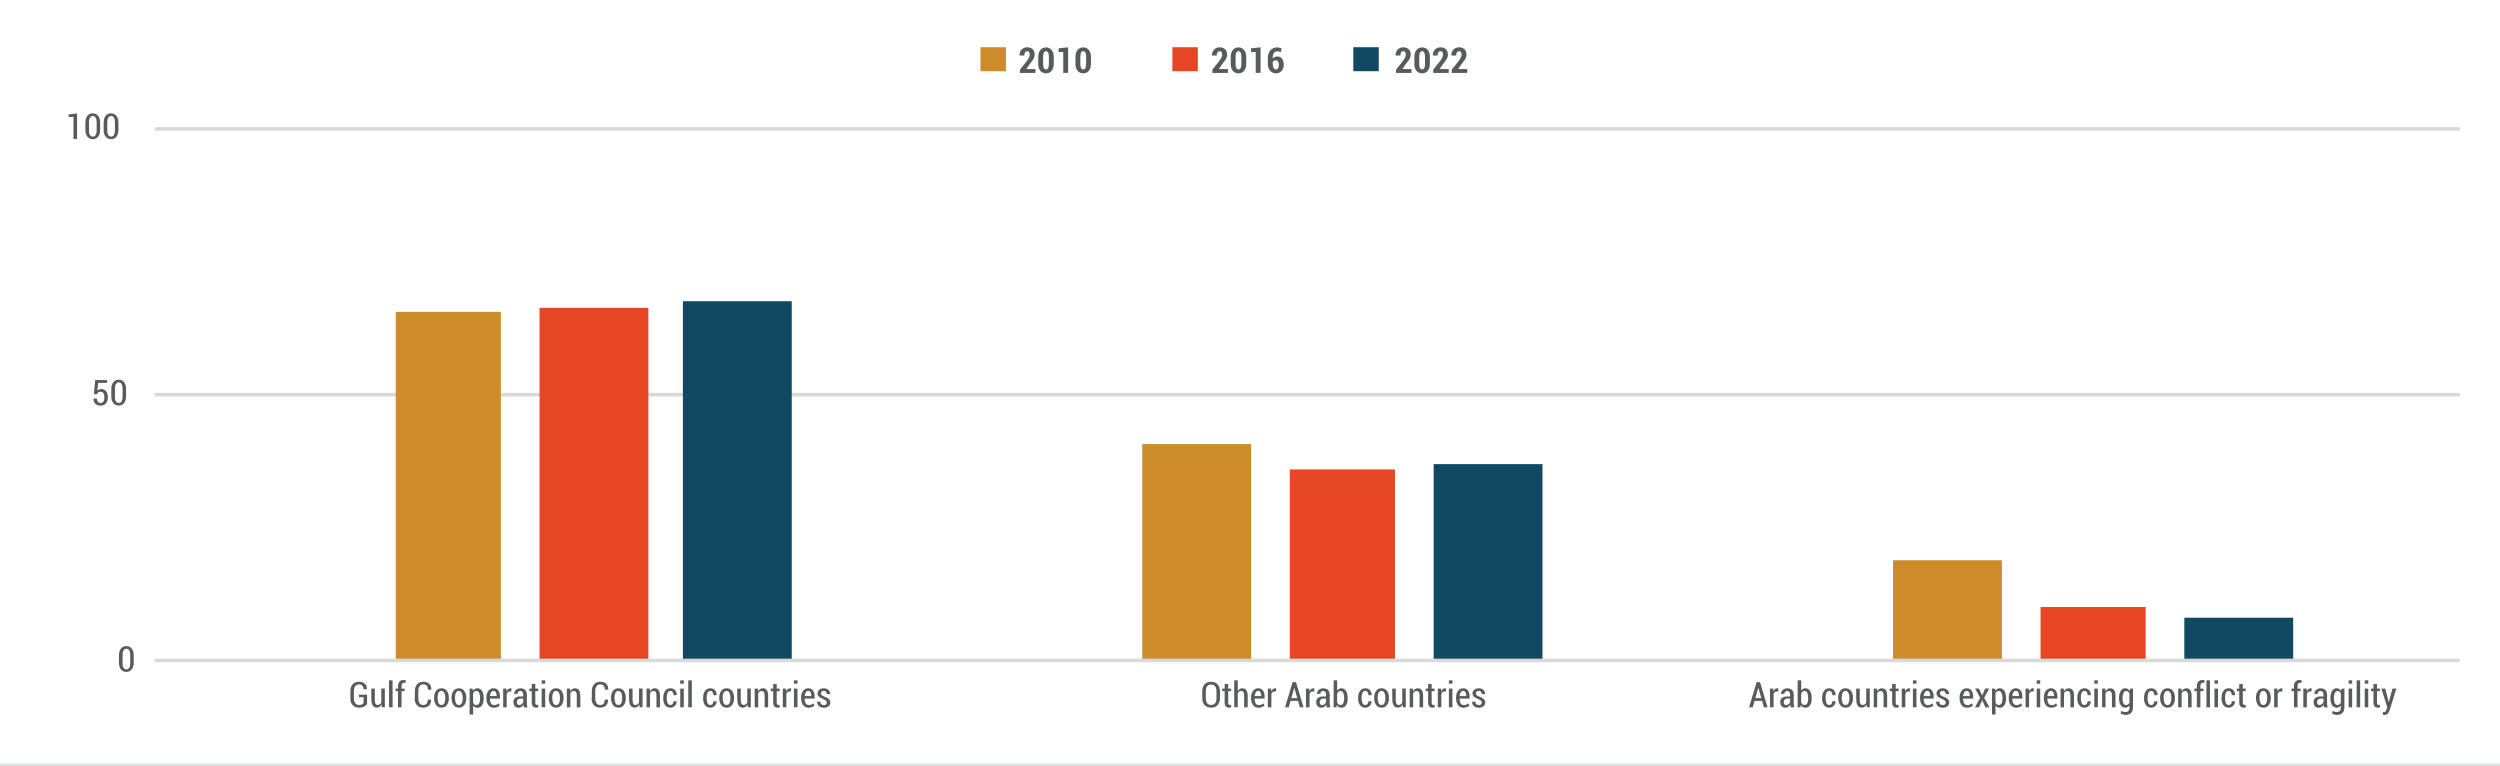 <?xml version="1.0" encoding="UTF-8"?>
<svg id="Layer_1" data-name="Layer 1" xmlns="http://www.w3.org/2000/svg" xmlns:xlink="http://www.w3.org/1999/xlink" viewBox="0 0 529.44 162.14">
  <rect x="0" y="0" width="529.44" height="162.14" fill="#333333" stroke="none"/>
  <defs>
    <style>
      .cls-1, .cls-2, .cls-3 {
        fill: none;
      }

      .cls-1, .cls-4, .cls-5, .cls-6, .cls-7, .cls-8 {
        stroke-width: 0px;
      }

      .cls-9 {
        clip-path: url(#clippath-1);
      }

      .cls-10 {
        clip-path: url(#clippath-4);
      }

      .cls-11 {
        clip-path: url(#clippath-3);
      }

      .cls-12 {
        clip-path: url(#clippath-2);
      }

      .cls-13 {
        clip-path: url(#clippath-5);
      }

      .cls-2 {
        stroke: #dad9d9;
        stroke-linejoin: round;
        stroke-width: .75px;
      }

      .cls-3 {
        stroke: #e6e7e8;
        stroke-miterlimit: 10;
      }

      .cls-4 {
        fill: #595a5a;
      }

      .cls-5 {
        fill: #114962;
      }

      .cls-6 {
        fill: #cd8b2a;
      }

      .cls-7 {
        fill: #fff;
      }

      .cls-8 {
        fill: #e74625;
      }
    </style>
    <clipPath id="clippath-1">
      <rect class="cls-1" x="8.5" y="8.5" width="512.43" height="145.13"/>
    </clipPath>
    <clipPath id="clippath-2">
      <rect class="cls-1" x="8.5" y="8.5" width="512.43" height="145.13"/>
    </clipPath>
    <clipPath id="clippath-3">
      <rect class="cls-1" x="8.5" y="8.5" width="512.43" height="145.13"/>
    </clipPath>
    <clipPath id="clippath-4">
      <rect class="cls-1" x="8.5" y="8.5" width="512.43" height="145.13"/>
    </clipPath>
    <clipPath id="clippath-5">
      <rect class="cls-1" x="8.5" y="8.5" width="512.43" height="145.13"/>
    </clipPath>
  </defs>
  <path class="cls-7" d="m0,162.14h529.44v47.34H0v-47.34ZM0,0h529.44v162.14H0V0Z"/>
  <line class="cls-3" x1="0" y1="162.14" x2="529.44" y2="162.14"/>
  <rect class="cls-7" x="8.5" y="8.5" width="512.43" height="145.13"/>
  <rect class="cls-6" x="207.64" y="10" width="5.39" height="5.08"/>
  <g class="cls-9">
    <g>
      <path class="cls-4" d="m215.91,11.73c-.01-.48.13-.88.43-1.21.3-.33.69-.5,1.19-.5s.89.14,1.17.42.41.66.41,1.14c0,.33-.08.62-.24.9-.16.27-.43.64-.8,1.1l-.72,1.05h1.93v.81h-3.28v-.69l1.48-1.87c.21-.28.36-.53.45-.73.09-.21.14-.39.14-.56,0-.23-.04-.42-.13-.55-.09-.14-.23-.2-.41-.2s-.34.09-.45.26-.16.39-.16.66h-1.01v-.02Z"/>
      <path class="cls-4" d="m219.88,13.51v-1.46c0-.62.15-1.11.45-1.47.3-.36.7-.54,1.19-.54s.89.18,1.19.54c.3.36.45.85.45,1.47v1.46c0,.63-.15,1.12-.45,1.48s-.69.54-1.19.54-.9-.18-1.2-.54-.45-.85-.45-1.48Zm1.03.08c0,.36.05.64.16.83s.26.29.46.29.34-.1.44-.29.16-.47.16-.83v-1.64c0-.35-.05-.62-.16-.82-.11-.2-.26-.29-.45-.29s-.34.1-.45.29c-.11.2-.16.47-.16.82v1.64Z"/>
      <path class="cls-4" d="m224.19,11.04v-.81l2.01-.21v5.41h-1.03v-4.42l-.98.03Z"/>
      <path class="cls-4" d="m227.76,13.51v-1.46c0-.62.15-1.11.45-1.47.3-.36.7-.54,1.19-.54s.89.18,1.19.54c.3.36.45.85.45,1.47v1.46c0,.63-.15,1.12-.45,1.48s-.69.54-1.19.54-.9-.18-1.2-.54-.45-.85-.45-1.48Zm1.03.08c0,.36.05.64.16.83s.26.29.46.29.34-.1.44-.29.16-.47.16-.83v-1.64c0-.35-.05-.62-.16-.82-.11-.2-.26-.29-.45-.29s-.34.1-.45.29c-.11.2-.16.47-.16.82v1.64Z"/>
    </g>
  </g>
  <rect class="cls-8" x="248.28" y="10" width="5.39" height="5.08"/>
  <g class="cls-12">
    <g>
      <path class="cls-4" d="m256.67,11.73c-.01-.48.13-.88.43-1.21.3-.33.69-.5,1.19-.5s.89.14,1.17.42.41.66.41,1.14c0,.33-.08.62-.24.9-.16.27-.43.64-.8,1.1l-.72,1.05h1.93v.81h-3.28v-.69l1.48-1.87c.21-.28.36-.53.45-.73.09-.21.14-.39.14-.56,0-.23-.04-.42-.13-.55-.09-.14-.23-.2-.41-.2s-.34.09-.45.26-.16.39-.16.66h-1.01v-.02Z"/>
      <path class="cls-4" d="m260.64,13.51v-1.46c0-.62.15-1.11.45-1.47.3-.36.7-.54,1.19-.54s.89.18,1.19.54c.3.36.45.85.45,1.47v1.46c0,.63-.15,1.12-.45,1.48s-.69.54-1.19.54-.9-.18-1.2-.54-.45-.85-.45-1.48Zm1.03.08c0,.36.05.64.16.83s.26.29.46.29.34-.1.44-.29.16-.47.16-.83v-1.64c0-.35-.05-.62-.16-.82-.11-.2-.26-.29-.45-.29s-.34.1-.45.29c-.11.2-.16.47-.16.82v1.64Z"/>
      <path class="cls-4" d="m264.95,11.04v-.81l2.01-.21v5.41h-1.03v-4.42l-.98.03Z"/>
      <path class="cls-4" d="m268.5,13.4v-1.15c0-.67.18-1.21.55-1.61.36-.4.83-.6,1.39-.6.19,0,.36.02.51.06.16.04.31.09.47.17l-.18.76c-.14-.06-.27-.1-.39-.13-.12-.03-.25-.04-.41-.04-.27,0-.49.12-.66.36-.17.24-.25.57-.25,1.01v.16c.12-.14.27-.24.45-.32s.37-.11.59-.11c.41,0,.73.16.95.49.23.33.34.76.34,1.29s-.15.96-.46,1.29c-.3.33-.7.5-1.18.5-.51,0-.92-.19-1.25-.57-.32-.38-.48-.9-.48-1.55Zm1.03.01c0,.41.06.73.19.96.12.23.29.34.5.34.18,0,.33-.09.44-.28.11-.19.17-.42.17-.7,0-.3-.06-.54-.17-.71-.11-.17-.26-.26-.44-.26-.16,0-.3.03-.41.09-.12.06-.21.14-.27.24v.33Z"/>
    </g>
  </g>
  <rect class="cls-5" x="286.6" y="10" width="5.39" height="5.08"/>
  <g class="cls-11">
    <g>
      <path class="cls-4" d="m295.55,11.73c0-.48.13-.88.43-1.21.3-.33.7-.5,1.19-.5s.89.14,1.17.42.41.66.41,1.14c0,.33-.08.62-.24.9-.16.27-.43.64-.8,1.1l-.72,1.05h1.93v.81h-3.28v-.69l1.48-1.87c.21-.28.36-.53.45-.73s.14-.39.14-.56c0-.23-.04-.42-.13-.55-.09-.14-.23-.2-.41-.2s-.34.09-.45.26c-.1.17-.16.39-.16.66h-1.01v-.02Z"/>
      <path class="cls-4" d="m299.53,13.51v-1.46c0-.62.15-1.11.45-1.47.3-.36.7-.54,1.19-.54s.89.18,1.19.54c.3.36.45.85.45,1.47v1.46c0,.63-.15,1.12-.45,1.48s-.7.54-1.19.54-.9-.18-1.2-.54c-.3-.36-.45-.85-.45-1.48Zm1.03.08c0,.36.05.64.16.83s.26.29.46.29.34-.1.44-.29c.11-.19.16-.47.16-.83v-1.64c0-.35-.05-.62-.16-.82-.11-.2-.26-.29-.45-.29s-.34.1-.45.29c-.11.2-.16.47-.16.82v1.64Z"/>
      <path class="cls-4" d="m303.43,11.73c0-.48.13-.88.43-1.21.3-.33.7-.5,1.19-.5s.89.14,1.17.42.41.66.41,1.14c0,.33-.08.62-.24.9-.16.27-.43.64-.8,1.1l-.72,1.05h1.93v.81h-3.28v-.69l1.48-1.87c.21-.28.36-.53.45-.73s.14-.39.14-.56c0-.23-.04-.42-.13-.55-.09-.14-.23-.2-.41-.2s-.34.09-.45.26c-.1.17-.16.39-.16.66h-1.01v-.02Z"/>
      <path class="cls-4" d="m307.36,11.73c0-.48.13-.88.43-1.21.3-.33.7-.5,1.19-.5s.89.14,1.17.42.41.66.41,1.14c0,.33-.08.62-.24.9-.16.27-.43.64-.8,1.1l-.72,1.05h1.93v.81h-3.28v-.69l1.48-1.87c.21-.28.36-.53.45-.73s.14-.39.14-.56c0-.23-.04-.42-.13-.55-.09-.14-.23-.2-.41-.2s-.34.09-.45.26c-.1.17-.16.39-.16.66h-1.01v-.02Z"/>
    </g>
  </g>
  <g>
    <path class="cls-4" d="m74.21,147.91v-1.58c0-.62.17-1.1.49-1.44.33-.34.77-.51,1.31-.51s.96.14,1.26.42c.29.27.43.63.43,1.09v.07h-.72c0-.32-.08-.57-.24-.75-.16-.18-.4-.27-.71-.27-.33,0-.6.12-.79.35-.19.23-.29.57-.29,1.02v1.59c0,.46.1.8.3,1.04.2.24.47.36.81.36.25,0,.45-.04.6-.12.15-.08.26-.17.33-.29v-1.25h-.98v-.53h1.73v1.98c-.13.2-.33.38-.61.54-.28.16-.63.24-1.07.24-.56,0-1.01-.17-1.35-.51-.34-.34-.51-.82-.51-1.45Z"/>
    <path class="cls-4" d="m78.63,148.14v-2.31h.75v2.32c0,.42.05.72.15.89.1.17.25.25.45.25.18,0,.34-.04.47-.13.13-.08.23-.21.3-.37v-2.97h.75v3.96h-.63l-.07-.58c-.11.21-.24.37-.41.49-.17.11-.36.17-.58.17-.36,0-.65-.14-.85-.42-.21-.28-.31-.72-.31-1.31Z"/>
    <path class="cls-4" d="m82.39,149.79v-5.71h.75v5.71h-.75Z"/>
    <path class="cls-4" d="m83.77,146.36v-.53h.52v-.51c0-.42.1-.74.31-.97.2-.23.49-.34.86-.34.07,0,.15,0,.23.02.08.01.16.03.25.06l-.07.54s-.1-.02-.15-.03c-.05,0-.11-.01-.17-.01-.17,0-.29.06-.38.19-.09.13-.13.31-.13.55v.51h.65v.53h-.65v3.43h-.75v-3.43h-.52Z"/>
    <path class="cls-4" d="m87.86,147.87v-1.48c0-.63.16-1.12.48-1.48.32-.35.75-.53,1.29-.53.54,0,.97.14,1.27.42.3.27.44.67.44,1.18v.08h-.72c0-.38-.08-.67-.25-.85s-.41-.27-.75-.27-.58.12-.76.37c-.18.25-.27.6-.27,1.06v1.49c0,.46.09.82.27,1.07s.44.37.77.37.56-.09.72-.27c.16-.18.24-.46.24-.85h.71v.02s0,.03,0,.05c0,.5-.15.89-.44,1.18-.3.29-.72.44-1.25.44s-.98-.18-1.31-.53c-.33-.35-.49-.84-.49-1.47Z"/>
    <path class="cls-4" d="m91.92,147.87v-.1c0-.59.14-1.07.42-1.45s.66-.56,1.15-.56.87.19,1.15.56c.28.38.42.86.42,1.45v.1c0,.59-.14,1.07-.42,1.44s-.66.56-1.14.56-.88-.19-1.15-.56-.42-.85-.42-1.44Zm.75,0c0,.42.07.77.2,1.04.14.27.34.4.62.4s.47-.13.61-.41c.14-.27.2-.62.2-1.04v-.1c0-.42-.07-.76-.21-1.03-.14-.27-.34-.41-.62-.41s-.48.14-.61.41c-.14.27-.2.62-.2,1.03v.1Z"/>
    <path class="cls-4" d="m95.61,147.87v-.1c0-.59.14-1.07.42-1.45s.66-.56,1.15-.56.87.19,1.15.56c.28.38.42.86.42,1.45v.1c0,.59-.14,1.07-.42,1.44s-.66.56-1.14.56-.88-.19-1.15-.56-.42-.85-.42-1.44Zm.75,0c0,.42.07.77.2,1.04.14.27.34.4.62.4s.47-.13.61-.41c.14-.27.2-.62.2-1.04v-.1c0-.42-.07-.76-.21-1.03-.14-.27-.34-.41-.62-.41s-.48.14-.61.41c-.14.27-.2.62-.2,1.03v.1Z"/>
    <path class="cls-4" d="m99.45,151.32v-5.49h.63l.07.48c.11-.18.24-.31.4-.41.16-.09.34-.14.55-.14.42,0,.75.19.98.57.23.38.35.89.35,1.53v.08c0,.59-.12,1.05-.35,1.41-.23.35-.56.53-.98.53-.2,0-.37-.04-.52-.12-.15-.08-.28-.19-.38-.34v1.9h-.75Zm.75-2.48c.07.15.16.26.27.34.11.08.26.12.42.12.26,0,.46-.12.59-.37s.19-.58.19-1v-.08c0-.45-.07-.82-.2-1.1-.13-.28-.33-.42-.59-.42-.17,0-.31.05-.42.14-.11.09-.21.21-.27.37v2Z"/>
    <path class="cls-4" d="m103,147.92v-.17c0-.58.14-1.06.42-1.43.28-.37.64-.56,1.09-.56s.79.16,1.02.48c.23.32.35.75.35,1.29v.42h-2.13c0,.41.07.73.22.99.14.25.37.38.67.38.21,0,.38-.03.54-.1.15-.06.29-.16.42-.28l.24.46c-.13.14-.3.25-.52.34-.21.09-.46.14-.73.14-.49,0-.88-.18-1.16-.54s-.42-.83-.42-1.41Zm.76-.51h1.4v-.08c0-.3-.05-.54-.16-.73s-.27-.28-.49-.28-.38.1-.51.3c-.13.2-.21.46-.24.79Z"/>
    <path class="cls-4" d="m106.56,149.79v-3.96h.68l.05.59c.09-.21.2-.37.34-.48.14-.12.29-.17.47-.17.05,0,.09,0,.13.01.04,0,.08.02.11.03l-.08.65-.32-.02c-.16,0-.29.05-.39.14-.1.09-.18.23-.24.4v2.82h-.75Z"/>
    <path class="cls-4" d="m108.71,148.7c0-.38.13-.67.39-.89.26-.21.63-.32,1.1-.32h.61v-.4c0-.24-.05-.43-.16-.56s-.26-.2-.46-.2c-.18,0-.32.06-.43.17-.11.12-.16.26-.16.45h-.71s0-.02,0-.02v-.05c0-.29.12-.54.36-.76.25-.24.59-.35,1-.35s.71.12.96.35c.24.23.37.56.37.99v1.84c0,.15,0,.3.03.44.02.14.05.28.09.42h-.75c-.03-.12-.06-.22-.07-.32-.02-.09-.03-.19-.03-.28-.11.19-.24.35-.42.48-.17.13-.37.19-.59.19-.35,0-.63-.1-.81-.31-.19-.21-.28-.5-.28-.86Zm.75,0c0,.18.04.33.13.44s.21.17.37.17c.2,0,.38-.06.54-.19.16-.13.26-.28.31-.46v-.71h-.62c-.23,0-.41.07-.54.22-.13.15-.19.32-.19.53Z"/>
    <path class="cls-4" d="m112.09,146.36v-.53h.52v-.98h.75v.98h.62v.53h-.62v2.36c0,.21.03.35.09.44.06.09.14.13.25.13.04,0,.08,0,.12-.01.04,0,.08-.02.13-.03l.08.51c-.07.03-.15.06-.24.08-.09.02-.18.03-.27.03-.29,0-.51-.09-.67-.28-.16-.18-.24-.48-.24-.87v-2.36h-.52Z"/>
    <path class="cls-4" d="m114.71,144.79v-.71h.75v.71h-.75Zm0,5v-3.96h.75v3.96h-.75Z"/>
    <path class="cls-4" d="m116.21,147.87v-.1c0-.59.14-1.07.42-1.45s.66-.56,1.15-.56.87.19,1.15.56c.28.38.42.86.42,1.45v.1c0,.59-.14,1.07-.42,1.44s-.66.56-1.14.56-.88-.19-1.15-.56-.42-.85-.42-1.44Zm.75,0c0,.42.07.77.2,1.04.14.27.34.4.62.4s.47-.13.61-.41c.14-.27.2-.62.2-1.04v-.1c0-.42-.07-.76-.21-1.03-.14-.27-.34-.41-.62-.41s-.48.14-.61.41c-.14.27-.2.62-.2,1.03v.1Z"/>
    <path class="cls-4" d="m120.05,149.79v-3.96h.69l.04.59c.11-.21.25-.37.42-.49.17-.12.36-.17.58-.17.35,0,.63.13.82.39s.3.66.3,1.21v2.44h-.75v-2.44c0-.37-.05-.64-.16-.79-.1-.15-.26-.23-.47-.23-.17,0-.32.04-.44.13s-.22.21-.29.37v2.96h-.75Z"/>
    <path class="cls-4" d="m125.33,147.87v-1.48c0-.63.16-1.12.48-1.48.32-.35.75-.53,1.29-.53.54,0,.97.14,1.27.42.3.27.44.67.44,1.18v.08h-.72c0-.38-.08-.67-.25-.85s-.41-.27-.75-.27-.58.12-.76.37c-.18.25-.27.6-.27,1.06v1.49c0,.46.09.82.27,1.07s.44.37.77.37.56-.09.72-.27c.16-.18.24-.46.24-.85h.71v.02s0,.03,0,.05c0,.5-.15.89-.44,1.18-.3.29-.72.44-1.25.44s-.98-.18-1.31-.53c-.33-.35-.49-.84-.49-1.47Z"/>
    <path class="cls-4" d="m129.39,147.87v-.1c0-.59.14-1.07.42-1.45s.66-.56,1.15-.56.87.19,1.15.56c.28.38.42.86.42,1.45v.1c0,.59-.14,1.07-.42,1.44s-.66.56-1.14.56-.88-.19-1.15-.56-.42-.85-.42-1.44Zm.75,0c0,.42.07.77.2,1.04.14.27.34.4.62.4s.47-.13.61-.41c.14-.27.2-.62.2-1.04v-.1c0-.42-.07-.76-.21-1.03-.14-.27-.34-.41-.62-.41s-.48.14-.61.41c-.14.27-.2.62-.2,1.03v.1Z"/>
    <path class="cls-4" d="m133.21,148.14v-2.31h.75v2.32c0,.42.05.72.15.89.1.17.25.25.45.25.18,0,.34-.04.47-.13.13-.08.23-.21.3-.37v-2.97h.75v3.96h-.63l-.07-.58c-.11.21-.24.37-.41.49-.17.11-.36.17-.58.17-.36,0-.65-.14-.85-.42-.21-.28-.31-.72-.31-1.31Z"/>
    <path class="cls-4" d="m136.92,149.79v-3.96h.69l.04.59c.11-.21.25-.37.42-.49.17-.12.36-.17.58-.17.35,0,.63.13.82.39s.3.66.3,1.21v2.44h-.75v-2.44c0-.37-.05-.64-.16-.79-.1-.15-.26-.23-.47-.23-.17,0-.32.04-.44.13s-.22.21-.29.37v2.96h-.75Z"/>
    <path class="cls-4" d="m140.46,147.89v-.14c0-.58.13-1.05.4-1.43.27-.38.64-.56,1.13-.56.39,0,.72.13.97.4.24.26.36.59.36,1v.06h-.69c0-.27-.06-.48-.18-.65s-.27-.25-.47-.25c-.28,0-.48.13-.6.4-.12.27-.18.61-.18,1.02v.14c0,.42.06.76.18,1.02.12.27.32.4.6.4.18,0,.34-.07.46-.21s.18-.33.18-.58h.68v.02s0,.03,0,.04c0,.36-.13.66-.38.91-.26.26-.58.39-.95.39-.49,0-.87-.19-1.13-.56-.27-.37-.4-.85-.4-1.43Z"/>
    <path class="cls-4" d="m144.06,144.79v-.71h.75v.71h-.75Zm0,5v-3.96h.75v3.96h-.75Z"/>
    <path class="cls-4" d="m145.76,149.79v-5.71h.75v5.71h-.75Z"/>
    <path class="cls-4" d="m148.91,147.89v-.14c0-.58.13-1.05.4-1.43.27-.38.64-.56,1.13-.56.39,0,.72.13.97.4.24.26.36.59.36,1v.06h-.69c0-.27-.06-.48-.18-.65s-.27-.25-.47-.25c-.28,0-.48.13-.6.4-.12.27-.18.61-.18,1.02v.14c0,.42.06.76.18,1.02.12.27.32.4.6.4.18,0,.34-.07.46-.21s.18-.33.18-.58h.68v.02s0,.03,0,.04c0,.36-.13.66-.38.91-.26.26-.58.39-.95.39-.49,0-.87-.19-1.13-.56-.27-.37-.4-.85-.4-1.43Z"/>
    <path class="cls-4" d="m152.31,147.87v-.1c0-.59.14-1.07.42-1.45s.66-.56,1.15-.56.87.19,1.15.56c.28.38.42.86.42,1.45v.1c0,.59-.14,1.07-.42,1.44s-.66.56-1.14.56-.88-.19-1.15-.56-.42-.85-.42-1.44Zm.75,0c0,.42.07.77.2,1.04.14.27.34.4.62.4s.47-.13.61-.41c.14-.27.2-.62.2-1.04v-.1c0-.42-.07-.76-.21-1.03-.14-.27-.34-.41-.62-.41s-.48.14-.61.41c-.14.27-.2.62-.2,1.03v.1Z"/>
    <path class="cls-4" d="m156.13,148.14v-2.31h.75v2.32c0,.42.05.72.15.89.1.17.25.25.45.25.18,0,.34-.04.47-.13.13-.08.23-.21.3-.37v-2.97h.75v3.96h-.63l-.07-.58c-.11.21-.24.37-.41.49-.17.11-.36.17-.58.17-.36,0-.65-.14-.85-.42-.21-.28-.31-.72-.31-1.31Z"/>
    <path class="cls-4" d="m159.83,149.79v-3.96h.69l.04.59c.11-.21.25-.37.42-.49.17-.12.36-.17.58-.17.35,0,.63.13.82.39s.3.66.3,1.21v2.44h-.75v-2.44c0-.37-.05-.64-.16-.79-.1-.15-.26-.23-.47-.23-.17,0-.32.04-.44.13s-.22.21-.29.37v2.96h-.75Z"/>
    <path class="cls-4" d="m163.22,146.36v-.53h.52v-.98h.75v.98h.62v.53h-.62v2.36c0,.21.03.35.09.44.06.09.14.13.25.13.04,0,.08,0,.12-.01.04,0,.08-.02.13-.03l.08.51c-.07.03-.15.06-.24.08-.09.02-.18.03-.27.03-.29,0-.51-.09-.67-.28-.16-.18-.24-.48-.24-.87v-2.36h-.52Z"/>
    <path class="cls-4" d="m165.78,149.79v-3.96h.68l.05.59c.09-.21.2-.37.34-.48.14-.12.29-.17.47-.17.05,0,.09,0,.13.01.04,0,.08.02.11.03l-.08.65-.32-.02c-.16,0-.29.05-.39.14-.1.09-.18.23-.24.4v2.82h-.75Z"/>
    <path class="cls-4" d="m168.14,144.79v-.71h.75v.71h-.75Zm0,5v-3.96h.75v3.96h-.75Z"/>
    <path class="cls-4" d="m169.65,147.92v-.17c0-.58.14-1.06.42-1.43.28-.37.64-.56,1.09-.56s.79.16,1.02.48c.23.32.35.75.35,1.29v.42h-2.13c0,.41.07.73.22.99.14.25.37.38.67.38.21,0,.38-.03.54-.1.15-.06.29-.16.42-.28l.24.46c-.13.14-.3.25-.52.34-.21.09-.46.14-.73.14-.49,0-.88-.18-1.16-.54s-.42-.83-.42-1.41Zm.76-.51h1.4v-.08c0-.3-.05-.54-.16-.73s-.27-.28-.49-.28-.38.1-.51.3c-.13.2-.21.46-.24.79Z"/>
    <path class="cls-4" d="m173.03,148.63v-.03h.71c0,.26.08.45.22.56.13.11.3.17.5.17s.35-.05.46-.15c.11-.1.17-.23.17-.39s-.05-.28-.15-.39c-.1-.1-.3-.22-.59-.35-.4-.15-.71-.32-.91-.5s-.31-.42-.31-.7c0-.3.12-.56.37-.77.25-.21.56-.32.96-.32s.73.12.98.35c.24.23.36.5.36.82v.07h-.71c0-.19-.06-.36-.17-.49-.11-.14-.26-.21-.45-.21s-.34.05-.44.16c-.11.11-.16.23-.16.37,0,.15.05.27.14.36.09.09.29.2.59.34.41.15.72.32.93.51.21.19.31.44.31.73,0,.33-.13.59-.38.8-.25.21-.58.31-.99.31-.44,0-.79-.12-1.05-.37-.24-.24-.36-.51-.36-.83v-.04Z"/>
  </g>
  <g>
    <path class="cls-4" d="m254.61,147.86v-1.46c0-.63.17-1.12.5-1.48.34-.36.79-.54,1.35-.54s1.04.18,1.38.53c.34.36.52.85.52,1.48v1.46c0,.63-.17,1.12-.51,1.48s-.8.53-1.38.53-1.02-.18-1.35-.53c-.34-.35-.5-.85-.5-1.48Zm.75,0c0,.47.1.83.29,1.07.19.24.47.36.82.36s.65-.12.85-.36c.2-.24.3-.6.3-1.07v-1.48c0-.46-.1-.82-.3-1.06-.2-.24-.48-.36-.85-.36s-.63.12-.82.36c-.19.24-.29.59-.29,1.06v1.48Z"/>
    <path class="cls-4" d="m258.83,146.36v-.53h.52v-.98h.75v.98h.62v.53h-.62v2.36c0,.21.03.35.09.44.06.09.14.13.25.13.04,0,.08,0,.12-.01.04,0,.08-.02.13-.03l.08.51c-.07.03-.15.06-.24.08-.09.02-.18.03-.27.03-.29,0-.51-.09-.67-.28-.16-.18-.24-.48-.24-.87v-2.36h-.52Z"/>
    <path class="cls-4" d="m261.38,149.79v-5.71h.75v2.28c.11-.19.25-.34.41-.44.16-.11.35-.16.55-.16.36,0,.64.13.84.39s.3.67.3,1.22v2.42h-.75v-2.43c0-.36-.05-.63-.16-.79-.1-.16-.26-.24-.46-.24-.17,0-.32.04-.44.12-.12.08-.22.2-.3.35v2.98h-.75Z"/>
    <path class="cls-4" d="m264.94,147.92v-.17c0-.58.14-1.06.42-1.43.28-.37.64-.56,1.09-.56s.79.16,1.02.48c.23.32.35.75.35,1.29v.42h-2.13c0,.41.07.73.22.99.15.25.37.38.67.38.21,0,.38-.03.54-.1.15-.06.29-.16.42-.28l.24.46c-.13.14-.3.25-.52.34s-.46.14-.73.14c-.49,0-.88-.18-1.16-.54-.28-.36-.42-.83-.42-1.41Zm.76-.51h1.4v-.08c0-.3-.05-.54-.16-.73-.11-.19-.27-.28-.49-.28s-.39.1-.51.3c-.13.2-.21.46-.24.79Z"/>
    <path class="cls-4" d="m268.5,149.79v-3.96h.68l.05.59c.09-.21.2-.37.34-.48.14-.12.29-.17.47-.17.05,0,.09,0,.13.01.04,0,.08.02.11.03l-.08.65-.32-.02c-.16,0-.29.05-.39.14-.1.09-.18.23-.24.4v2.82h-.75Z"/>
    <path class="cls-4" d="m272.14,149.79l1.6-5.33h.72l1.59,5.33h-.77l-.38-1.36h-1.59l-.39,1.36h-.77Zm1.33-1.94h1.26l-.62-2.17h-.02l-.62,2.17Z"/>
    <path class="cls-4" d="m276.58,149.79v-3.96h.68l.05.59c.09-.21.2-.37.34-.48.14-.12.29-.17.47-.17.05,0,.09,0,.13.01.04,0,.08.02.11.03l-.08.65-.32-.02c-.16,0-.29.05-.39.14-.1.09-.18.23-.24.4v2.82h-.75Z"/>
    <path class="cls-4" d="m278.73,148.7c0-.38.13-.67.39-.89.26-.21.63-.32,1.1-.32h.61v-.4c0-.24-.05-.43-.16-.56s-.26-.2-.46-.2c-.18,0-.32.06-.43.17s-.16.26-.16.45h-.71s0-.02,0-.02v-.05c0-.29.12-.54.36-.76.25-.24.59-.35,1-.35s.71.12.96.35c.24.23.37.56.37.99v1.84c0,.15,0,.3.03.44.02.14.05.28.09.42h-.75c-.03-.12-.06-.22-.08-.32-.02-.09-.03-.19-.03-.28-.11.19-.24.35-.42.48s-.37.19-.59.19c-.35,0-.62-.1-.81-.31-.19-.21-.28-.5-.28-.86Zm.75,0c0,.18.04.33.13.44s.21.17.37.17c.2,0,.38-.06.54-.19.16-.13.26-.28.31-.46v-.71h-.62c-.23,0-.41.07-.54.22-.13.15-.19.32-.19.53Z"/>
    <path class="cls-4" d="m282.43,149.79v-5.71h.75v2.18c.1-.16.23-.29.38-.37.15-.09.32-.13.52-.13.42,0,.75.19.98.57.23.38.35.89.35,1.53v.08c0,.59-.12,1.05-.35,1.41s-.56.53-.98.53c-.21,0-.4-.05-.56-.15-.16-.1-.29-.24-.4-.43l-.08.49h-.61Zm.75-1.03c.07.17.16.3.28.39.12.09.27.14.44.14.27,0,.46-.12.58-.36.12-.24.18-.57.18-.99v-.08c0-.46-.06-.83-.18-1.1s-.32-.42-.59-.42c-.17,0-.32.05-.44.15-.12.1-.21.24-.28.41v1.87Z"/>
    <path class="cls-4" d="m287.62,147.89v-.14c0-.58.13-1.05.4-1.43.27-.38.64-.56,1.13-.56.4,0,.72.13.97.4.24.26.36.59.36,1v.06h-.69c0-.27-.06-.48-.18-.65s-.27-.25-.47-.25c-.28,0-.48.13-.6.4-.12.27-.18.61-.18,1.02v.14c0,.42.06.76.18,1.02.12.27.32.4.6.4.18,0,.34-.07.46-.21s.18-.33.18-.58h.68v.02s0,.03,0,.04c0,.36-.13.66-.38.91-.26.26-.58.39-.95.39-.49,0-.87-.19-1.13-.56-.27-.37-.4-.85-.4-1.43Z"/>
    <path class="cls-4" d="m291.01,147.87v-.1c0-.59.14-1.07.42-1.45.28-.38.66-.56,1.15-.56s.87.19,1.15.56.42.86.42,1.45v.1c0,.59-.14,1.07-.42,1.44s-.66.56-1.14.56-.88-.19-1.15-.56c-.28-.37-.42-.85-.42-1.44Zm.75,0c0,.42.07.77.2,1.04.14.27.34.4.62.4s.47-.13.61-.41.2-.62.2-1.04v-.1c0-.42-.07-.76-.21-1.03-.14-.27-.34-.41-.62-.41s-.48.14-.61.41c-.14.27-.2.62-.2,1.03v.1Z"/>
    <path class="cls-4" d="m294.84,148.14v-2.31h.75v2.32c0,.42.05.72.15.89.1.17.25.25.45.25.18,0,.34-.04.47-.13.13-.08.23-.21.3-.37v-2.97h.75v3.96h-.63l-.07-.58c-.11.21-.24.37-.41.49-.17.11-.36.17-.58.17-.36,0-.65-.14-.85-.42-.21-.28-.31-.72-.31-1.31Z"/>
    <path class="cls-4" d="m298.54,149.79v-3.96h.68l.04.59c.11-.21.25-.37.42-.49.17-.12.37-.17.58-.17.35,0,.63.13.83.39s.29.66.29,1.21v2.44h-.75v-2.44c0-.37-.05-.64-.16-.79-.1-.15-.26-.23-.47-.23-.17,0-.32.04-.44.13s-.22.21-.29.37v2.96h-.75Z"/>
    <path class="cls-4" d="m301.92,146.36v-.53h.52v-.98h.75v.98h.62v.53h-.62v2.36c0,.21.03.35.09.44s.14.13.25.13c.04,0,.08,0,.12-.01.04,0,.08-.02.13-.03l.08.51c-.07.03-.15.06-.24.08-.09.02-.18.03-.27.03-.29,0-.51-.09-.67-.28-.16-.18-.24-.48-.24-.87v-2.36h-.52Z"/>
    <path class="cls-4" d="m304.49,149.79v-3.96h.68l.05.59c.09-.21.2-.37.34-.48.14-.12.29-.17.47-.17.05,0,.09,0,.13.01.04,0,.08.02.11.03l-.08.65-.32-.02c-.16,0-.29.05-.39.14-.1.09-.18.23-.24.4v2.82h-.75Z"/>
    <path class="cls-4" d="m306.84,144.79v-.71h.75v.71h-.75Zm0,5v-3.96h.75v3.96h-.75Z"/>
    <path class="cls-4" d="m308.35,147.92v-.17c0-.58.14-1.06.42-1.43.28-.37.64-.56,1.09-.56s.79.16,1.02.48c.23.32.35.75.35,1.29v.42h-2.13c0,.41.07.73.22.99.15.25.37.38.67.38.21,0,.38-.03.54-.1.15-.06.29-.16.42-.28l.24.46c-.13.14-.3.25-.52.34s-.46.14-.73.14c-.49,0-.88-.18-1.16-.54-.28-.36-.42-.83-.42-1.41Zm.76-.51h1.4v-.08c0-.3-.05-.54-.16-.73-.11-.19-.27-.28-.49-.28s-.39.1-.51.3c-.13.2-.21.46-.24.79Z"/>
    <path class="cls-4" d="m311.74,148.63v-.03h.71c0,.26.08.45.22.56.13.11.3.17.5.17s.35-.05.46-.15c.11-.1.17-.23.17-.39s-.05-.28-.15-.39c-.1-.1-.3-.22-.59-.35-.4-.15-.71-.32-.91-.5s-.31-.42-.31-.7c0-.3.12-.56.37-.77.25-.21.56-.32.96-.32s.73.12.98.35c.24.23.36.5.36.82v.07h-.71c0-.19-.06-.36-.17-.49s-.26-.21-.45-.21-.34.05-.45.16c-.11.11-.16.23-.16.37,0,.15.05.27.14.36s.29.2.59.34c.41.15.72.32.93.51.21.19.31.44.31.73,0,.33-.13.59-.38.8-.25.21-.58.31-.99.31-.45,0-.79-.12-1.05-.37-.24-.24-.36-.51-.36-.83v-.04Z"/>
  </g>
  <g>
    <path class="cls-4" d="m370.41,149.79l1.6-5.33h.72l1.59,5.33h-.77l-.38-1.36h-1.59l-.39,1.36h-.77Zm1.33-1.94h1.26l-.62-2.17h-.02l-.62,2.17Z"/>
    <path class="cls-4" d="m374.85,149.79v-3.96h.68l.05.59c.09-.21.2-.37.34-.48.14-.12.29-.17.47-.17.05,0,.09,0,.13.01.04,0,.08.02.11.03l-.08.65-.32-.02c-.16,0-.29.05-.39.14-.1.09-.18.23-.24.4v2.82h-.75Z"/>
    <path class="cls-4" d="m377,148.7c0-.38.13-.67.39-.89.26-.21.63-.32,1.1-.32h.61v-.4c0-.24-.05-.43-.16-.56s-.26-.2-.46-.2c-.18,0-.32.06-.43.17s-.16.26-.16.45h-.71s0-.02,0-.02v-.05c0-.29.12-.54.36-.76.25-.24.59-.35,1-.35s.71.12.96.35c.24.23.37.56.37.99v1.84c0,.15,0,.3.03.44.02.14.05.28.09.42h-.75c-.03-.12-.06-.22-.08-.32-.02-.09-.03-.19-.03-.28-.11.19-.24.35-.42.48s-.37.19-.59.19c-.35,0-.62-.1-.81-.31-.19-.21-.28-.5-.28-.86Zm.75,0c0,.18.04.33.13.44s.21.17.37.17c.2,0,.38-.06.54-.19.16-.13.26-.28.31-.46v-.71h-.62c-.23,0-.41.07-.54.22-.13.15-.19.32-.19.53Z"/>
    <path class="cls-4" d="m380.7,149.79v-5.71h.75v2.18c.1-.16.23-.29.38-.37.15-.09.32-.13.52-.13.42,0,.75.19.98.57.23.38.35.89.35,1.53v.08c0,.59-.12,1.05-.35,1.41s-.56.53-.98.53c-.21,0-.4-.05-.56-.15-.16-.1-.29-.24-.4-.43l-.08.49h-.61Zm.75-1.03c.07.17.16.3.28.39.12.09.27.14.44.14.27,0,.46-.12.58-.36.12-.24.18-.57.18-.99v-.08c0-.46-.06-.83-.18-1.1s-.32-.42-.59-.42c-.17,0-.32.05-.44.15-.12.1-.21.24-.28.41v1.87Z"/>
    <path class="cls-4" d="m385.88,147.89v-.14c0-.58.13-1.05.4-1.43.27-.38.64-.56,1.13-.56.4,0,.72.13.97.4.24.26.36.59.36,1v.06h-.69c0-.27-.06-.48-.18-.65s-.27-.25-.47-.25c-.28,0-.48.13-.6.4-.12.27-.18.61-.18,1.02v.14c0,.42.06.76.18,1.02.12.27.32.4.6.4.18,0,.34-.07.46-.21s.18-.33.18-.58h.68v.02s0,.03,0,.04c0,.36-.13.66-.38.91-.26.26-.58.39-.95.39-.49,0-.87-.19-1.13-.56-.27-.37-.4-.85-.4-1.43Z"/>
    <path class="cls-4" d="m389.28,147.87v-.1c0-.59.14-1.07.42-1.45.28-.38.66-.56,1.15-.56s.87.19,1.15.56.42.86.42,1.45v.1c0,.59-.14,1.07-.42,1.44s-.66.56-1.14.56-.88-.19-1.15-.56c-.28-.37-.42-.85-.42-1.44Zm.75,0c0,.42.07.77.2,1.04.14.27.34.4.62.4s.47-.13.61-.41.2-.62.2-1.04v-.1c0-.42-.07-.76-.21-1.03-.14-.27-.34-.41-.62-.41s-.48.14-.61.41c-.14.27-.2.62-.2,1.03v.1Z"/>
    <path class="cls-4" d="m393.1,148.14v-2.31h.75v2.32c0,.42.05.72.15.89.1.17.25.25.45.25.18,0,.34-.04.47-.13.13-.08.23-.21.3-.37v-2.97h.75v3.96h-.63l-.07-.58c-.11.21-.24.37-.41.49-.17.11-.36.17-.58.17-.36,0-.65-.14-.85-.42-.21-.28-.31-.72-.31-1.31Z"/>
    <path class="cls-4" d="m396.81,149.79v-3.96h.68l.04.59c.11-.21.25-.37.42-.49.17-.12.37-.17.58-.17.35,0,.63.13.83.39s.29.66.29,1.21v2.44h-.75v-2.44c0-.37-.05-.64-.16-.79-.1-.15-.26-.23-.47-.23-.17,0-.32.04-.44.13s-.22.21-.29.37v2.96h-.75Z"/>
    <path class="cls-4" d="m400.19,146.36v-.53h.52v-.98h.75v.98h.62v.53h-.62v2.36c0,.21.03.35.09.44s.14.13.25.13c.04,0,.08,0,.12-.01.04,0,.08-.02.13-.03l.08.51c-.07.03-.15.06-.24.08-.09.02-.18.03-.27.03-.29,0-.51-.09-.67-.28-.16-.18-.24-.48-.24-.87v-2.36h-.52Z"/>
    <path class="cls-4" d="m402.75,149.79v-3.96h.68l.05.59c.09-.21.2-.37.34-.48.14-.12.29-.17.47-.17.05,0,.09,0,.13.01.04,0,.08.02.11.03l-.08.65-.32-.02c-.16,0-.29.05-.39.14-.1.09-.18.23-.24.4v2.82h-.75Z"/>
    <path class="cls-4" d="m405.11,144.79v-.71h.75v.71h-.75Zm0,5v-3.96h.75v3.96h-.75Z"/>
    <path class="cls-4" d="m406.62,147.92v-.17c0-.58.14-1.06.42-1.43.28-.37.64-.56,1.09-.56s.79.16,1.02.48c.23.32.35.75.35,1.29v.42h-2.13c0,.41.07.73.22.99.15.25.37.38.67.38.21,0,.38-.03.54-.1.15-.06.29-.16.42-.28l.24.46c-.13.14-.3.25-.52.34s-.46.14-.73.14c-.49,0-.88-.18-1.16-.54-.28-.36-.42-.83-.42-1.41Zm.76-.51h1.4v-.08c0-.3-.05-.54-.16-.73-.11-.19-.27-.28-.49-.28s-.39.1-.51.3c-.13.2-.21.46-.24.79Z"/>
    <path class="cls-4" d="m410,148.63v-.03h.71c0,.26.08.45.22.56.13.11.3.17.5.17s.35-.05.46-.15c.11-.1.17-.23.17-.39s-.05-.28-.15-.39c-.1-.1-.3-.22-.59-.35-.4-.15-.71-.32-.91-.5s-.31-.42-.31-.7c0-.3.12-.56.37-.77.25-.21.56-.32.96-.32s.73.12.98.35c.24.23.36.5.36.82v.07h-.71c0-.19-.06-.36-.17-.49s-.26-.21-.45-.21-.34.05-.45.16c-.11.11-.16.23-.16.37,0,.15.05.27.14.36s.29.2.59.34c.41.15.72.32.93.51.21.19.31.44.31.73,0,.33-.13.59-.38.8-.25.21-.58.31-.99.31-.45,0-.79-.12-1.05-.37-.24-.24-.36-.51-.36-.83v-.04Z"/>
    <path class="cls-4" d="m414.99,147.92v-.17c0-.58.14-1.06.42-1.43.28-.37.64-.56,1.09-.56s.79.16,1.02.48c.23.32.35.75.35,1.29v.42h-2.13c0,.41.07.73.22.99.15.25.37.38.67.38.21,0,.38-.03.54-.1.15-.06.29-.16.42-.28l.24.46c-.13.14-.3.25-.52.34s-.46.14-.73.14c-.49,0-.88-.18-1.16-.54-.28-.36-.42-.83-.42-1.41Zm.76-.51h1.4v-.08c0-.3-.05-.54-.16-.73-.11-.19-.27-.28-.49-.28s-.39.1-.51.3c-.13.2-.21.46-.24.79Z"/>
    <path class="cls-4" d="m418.25,149.79l1.1-2.01-1.07-1.96h.84l.63,1.45h.02l.64-1.45h.86l-1.07,1.96,1.11,2.01h-.85l-.67-1.49h-.02l-.67,1.49h-.85Z"/>
    <path class="cls-4" d="m421.86,151.32v-5.49h.63l.07.48c.11-.18.24-.31.4-.41s.34-.14.54-.14c.42,0,.75.19.98.57.23.38.35.89.35,1.53v.08c0,.59-.12,1.05-.35,1.41-.23.35-.56.53-.98.53-.2,0-.37-.04-.52-.12-.15-.08-.28-.19-.38-.34v1.9h-.75Zm.75-2.48c.07.15.16.26.27.34.11.08.26.12.42.12.26,0,.46-.12.59-.37.13-.25.19-.58.19-1v-.08c0-.45-.07-.82-.2-1.1s-.33-.42-.59-.42c-.17,0-.31.05-.42.14-.12.09-.21.21-.27.37v2Z"/>
    <path class="cls-4" d="m425.4,147.92v-.17c0-.58.14-1.06.42-1.43.28-.37.64-.56,1.09-.56s.79.16,1.02.48c.23.32.35.75.35,1.29v.42h-2.13c0,.41.07.73.22.99.15.25.37.38.67.38.21,0,.38-.03.54-.1.15-.06.29-.16.42-.28l.24.46c-.13.14-.3.25-.52.34s-.46.14-.73.14c-.49,0-.88-.18-1.16-.54-.28-.36-.42-.83-.42-1.41Zm.76-.51h1.4v-.08c0-.3-.05-.54-.16-.73-.11-.19-.27-.28-.49-.28s-.39.1-.51.3c-.13.2-.21.46-.24.79Z"/>
    <path class="cls-4" d="m428.96,149.79v-3.96h.68l.05.59c.09-.21.2-.37.34-.48.14-.12.29-.17.47-.17.05,0,.09,0,.13.01.04,0,.08.02.11.03l-.08.65-.32-.02c-.16,0-.29.05-.39.14-.1.09-.18.23-.24.4v2.82h-.75Z"/>
    <path class="cls-4" d="m431.32,144.79v-.71h.75v.71h-.75Zm0,5v-3.96h.75v3.96h-.75Z"/>
    <path class="cls-4" d="m432.83,147.92v-.17c0-.58.14-1.06.42-1.43.28-.37.64-.56,1.09-.56s.79.16,1.02.48c.23.32.35.75.35,1.29v.42h-2.13c0,.41.07.73.22.99.15.25.37.38.67.38.21,0,.38-.03.54-.1.15-.06.29-.16.42-.28l.24.46c-.13.14-.3.25-.52.34s-.46.14-.73.14c-.49,0-.88-.18-1.16-.54-.28-.36-.42-.83-.42-1.41Zm.76-.51h1.4v-.08c0-.3-.05-.54-.16-.73-.11-.19-.27-.28-.49-.28s-.39.1-.51.3c-.13.2-.21.46-.24.79Z"/>
    <path class="cls-4" d="m436.38,149.79v-3.96h.68l.04.59c.11-.21.25-.37.42-.49.17-.12.37-.17.58-.17.35,0,.63.13.83.39s.29.66.29,1.21v2.44h-.75v-2.44c0-.37-.05-.64-.16-.79-.1-.15-.26-.23-.47-.23-.17,0-.32.04-.44.13s-.22.21-.29.37v2.96h-.75Z"/>
    <path class="cls-4" d="m439.93,147.89v-.14c0-.58.13-1.05.4-1.43.27-.38.64-.56,1.13-.56.4,0,.72.13.97.4.24.26.36.59.36,1v.06h-.69c0-.27-.06-.48-.18-.65s-.27-.25-.47-.25c-.28,0-.48.13-.6.4-.12.27-.18.61-.18,1.02v.14c0,.42.06.76.18,1.02.12.27.32.4.6.4.18,0,.34-.07.46-.21s.18-.33.18-.58h.68v.02s0,.03,0,.04c0,.36-.13.66-.38.91-.26.26-.58.39-.95.39-.49,0-.87-.19-1.13-.56-.27-.37-.4-.85-.4-1.43Z"/>
    <path class="cls-4" d="m443.52,144.79v-.71h.75v.71h-.75Zm0,5v-3.96h.75v3.96h-.75Z"/>
    <path class="cls-4" d="m445.17,149.79v-3.96h.68l.04.59c.11-.21.25-.37.42-.49.17-.12.37-.17.58-.17.35,0,.63.13.83.39s.29.66.29,1.21v2.44h-.75v-2.44c0-.37-.05-.64-.16-.79-.1-.15-.26-.23-.47-.23-.17,0-.32.04-.44.13s-.22.21-.29.37v2.96h-.75Z"/>
    <path class="cls-4" d="m448.75,147.94v-.08c0-.63.12-1.14.35-1.53.23-.38.56-.57.98-.57.21,0,.39.05.55.15.16.1.29.24.4.42l.08-.5h.61v3.97c0,.51-.14.9-.41,1.18-.27.28-.65.42-1.15.42-.17,0-.35-.03-.54-.08s-.36-.12-.52-.21l.12-.56c.13.08.28.13.44.18s.32.06.49.06c.28,0,.48-.08.62-.25.13-.17.2-.42.2-.75v-.39c-.11.16-.24.27-.38.35-.15.08-.32.12-.51.12-.42,0-.74-.18-.97-.53-.23-.35-.35-.82-.35-1.4Zm.75,0c0,.42.06.75.18.99.12.24.32.37.58.37.17,0,.31-.04.42-.13.12-.08.21-.21.28-.36v-1.95c-.07-.16-.16-.29-.28-.38s-.26-.14-.42-.14c-.26,0-.46.14-.58.42-.12.28-.19.65-.19,1.1v.08Z"/>
    <path class="cls-4" d="m454.06,147.89v-.14c0-.58.13-1.05.4-1.43.27-.38.64-.56,1.13-.56.4,0,.72.13.97.4.24.26.36.59.36,1v.06h-.69c0-.27-.06-.48-.18-.65s-.27-.25-.47-.25c-.28,0-.48.13-.6.4-.12.27-.18.61-.18,1.02v.14c0,.42.06.76.18,1.02.12.27.32.4.6.4.18,0,.34-.07.46-.21s.18-.33.18-.58h.68v.02s0,.03,0,.04c0,.36-.13.66-.38.91-.26.26-.58.39-.95.39-.49,0-.87-.19-1.13-.56-.27-.37-.4-.85-.4-1.43Z"/>
    <path class="cls-4" d="m457.46,147.87v-.1c0-.59.14-1.07.42-1.45.28-.38.66-.56,1.15-.56s.87.19,1.15.56.42.86.42,1.45v.1c0,.59-.14,1.07-.42,1.44s-.66.56-1.14.56-.88-.19-1.15-.56c-.28-.37-.42-.85-.42-1.44Zm.75,0c0,.42.07.77.2,1.04.14.27.34.4.62.4s.47-.13.61-.41.2-.62.2-1.04v-.1c0-.42-.07-.76-.21-1.03-.14-.27-.34-.41-.62-.41s-.48.14-.61.41c-.14.27-.2.62-.2,1.03v.1Z"/>
    <path class="cls-4" d="m461.29,149.79v-3.96h.68l.04.59c.11-.21.25-.37.42-.49.17-.12.37-.17.58-.17.35,0,.63.13.83.39s.29.66.29,1.21v2.44h-.75v-2.44c0-.37-.05-.64-.16-.79-.1-.15-.26-.23-.47-.23-.17,0-.32.04-.44.13s-.22.21-.29.37v2.96h-.75Z"/>
    <path class="cls-4" d="m464.72,146.36v-.53h.52v-.51c0-.42.1-.74.31-.97.21-.23.49-.34.86-.34.07,0,.15,0,.23.02.08.01.16.03.25.06l-.07.54s-.09-.02-.15-.03c-.05,0-.11-.01-.17-.01-.17,0-.29.06-.38.19-.09.13-.13.31-.13.55v.51h.65v.53h-.65v3.43h-.75v-3.43h-.52Z"/>
    <path class="cls-4" d="m467.27,149.79v-5.71h.75v5.71h-.75Z"/>
    <path class="cls-4" d="m468.97,144.79v-.71h.75v.71h-.75Zm0,5v-3.96h.75v3.96h-.75Z"/>
    <path class="cls-4" d="m470.47,147.89v-.14c0-.58.13-1.05.4-1.43.27-.38.64-.56,1.13-.56.4,0,.72.13.97.4.24.26.36.59.36,1v.06h-.69c0-.27-.06-.48-.18-.65s-.27-.25-.47-.25c-.28,0-.48.13-.6.4-.12.27-.18.61-.18,1.02v.14c0,.42.06.76.18,1.02.12.27.32.4.6.4.18,0,.34-.07.46-.21s.18-.33.18-.58h.68v.02s0,.03,0,.04c0,.36-.13.66-.38.91-.26.26-.58.39-.95.39-.49,0-.87-.19-1.13-.56-.27-.37-.4-.85-.4-1.43Z"/>
    <path class="cls-4" d="m473.7,146.36v-.53h.52v-.98h.75v.98h.62v.53h-.62v2.36c0,.21.03.35.09.44s.14.13.25.13c.04,0,.08,0,.12-.01.04,0,.08-.02.13-.03l.08.51c-.07.03-.15.06-.24.08-.09.02-.18.03-.27.03-.29,0-.51-.09-.67-.28-.16-.18-.24-.48-.24-.87v-2.36h-.52Z"/>
    <path class="cls-4" d="m477.76,147.87v-.1c0-.59.14-1.07.42-1.45.28-.38.66-.56,1.15-.56s.87.19,1.15.56.42.86.42,1.45v.1c0,.59-.14,1.07-.42,1.44s-.66.56-1.14.56-.88-.19-1.15-.56c-.28-.37-.42-.85-.42-1.44Zm.75,0c0,.42.07.77.2,1.04.14.27.34.4.62.4s.47-.13.61-.41.2-.62.2-1.04v-.1c0-.42-.07-.76-.21-1.03-.14-.27-.34-.41-.62-.41s-.48.14-.61.41c-.14.27-.2.62-.2,1.03v.1Z"/>
    <path class="cls-4" d="m481.61,149.79v-3.96h.68l.05.59c.09-.21.2-.37.34-.48.14-.12.29-.17.47-.17.05,0,.09,0,.13.01.04,0,.08.02.11.03l-.08.65-.32-.02c-.16,0-.29.05-.39.14-.1.09-.18.23-.24.4v2.82h-.75Z"/>
    <path class="cls-4" d="m485.29,146.36v-.53h.52v-.51c0-.42.1-.74.31-.97.21-.23.49-.34.86-.34.07,0,.15,0,.23.02.08.01.16.03.25.06l-.07.54s-.09-.02-.15-.03c-.05,0-.11-.01-.17-.01-.17,0-.29.06-.38.19-.09.13-.13.31-.13.55v.51h.65v.53h-.65v3.43h-.75v-3.43h-.52Z"/>
    <path class="cls-4" d="m487.79,149.79v-3.96h.68l.05.59c.09-.21.2-.37.34-.48.14-.12.29-.17.47-.17.05,0,.09,0,.13.01.04,0,.08.02.11.03l-.08.65-.32-.02c-.16,0-.29.05-.39.14-.1.09-.18.23-.24.4v2.82h-.75Z"/>
    <path class="cls-4" d="m489.95,148.7c0-.38.13-.67.39-.89.26-.21.63-.32,1.1-.32h.61v-.4c0-.24-.05-.43-.16-.56s-.26-.2-.46-.2c-.18,0-.32.06-.43.17s-.16.26-.16.45h-.71s0-.02,0-.02v-.05c0-.29.12-.54.36-.76.25-.24.59-.35,1-.35s.71.12.96.35c.24.23.37.56.37.99v1.84c0,.15,0,.3.03.44.02.14.05.28.09.42h-.75c-.03-.12-.06-.22-.08-.32-.02-.09-.03-.19-.03-.28-.11.19-.24.35-.42.48s-.37.19-.59.19c-.35,0-.62-.1-.81-.31-.19-.21-.28-.5-.28-.86Zm.75,0c0,.18.04.33.13.44s.21.17.37.17c.2,0,.38-.06.54-.19.16-.13.26-.28.31-.46v-.71h-.62c-.23,0-.41.07-.54.22-.13.15-.19.32-.19.53Z"/>
    <path class="cls-4" d="m493.52,147.94v-.08c0-.63.12-1.14.35-1.53.23-.38.56-.57.98-.57.21,0,.39.05.55.15.16.1.29.24.4.42l.08-.5h.61v3.97c0,.51-.14.9-.41,1.18-.27.28-.65.42-1.15.42-.17,0-.35-.03-.54-.08s-.36-.12-.52-.21l.12-.56c.13.08.28.13.44.18s.32.06.49.06c.28,0,.48-.08.62-.25.13-.17.2-.42.2-.75v-.39c-.11.16-.24.27-.38.35-.15.08-.32.12-.51.12-.42,0-.74-.18-.97-.53-.23-.35-.35-.82-.35-1.4Zm.75,0c0,.42.06.75.18.99.12.24.32.37.58.37.17,0,.31-.04.42-.13.12-.08.21-.21.28-.36v-1.95c-.07-.16-.16-.29-.28-.38s-.26-.14-.42-.14c-.26,0-.46.14-.58.42-.12.28-.19.65-.19,1.1v.08Z"/>
    <path class="cls-4" d="m497.38,144.79v-.71h.75v.71h-.75Zm0,5v-3.96h.75v3.96h-.75Z"/>
    <path class="cls-4" d="m499.08,149.79v-5.71h.75v5.71h-.75Z"/>
    <path class="cls-4" d="m500.79,144.79v-.71h.75v.71h-.75Zm0,5v-3.96h.75v3.96h-.75Z"/>
    <path class="cls-4" d="m502.12,146.36v-.53h.52v-.98h.75v.98h.62v.53h-.62v2.36c0,.21.03.35.09.44s.14.13.25.13c.04,0,.08,0,.12-.01.04,0,.08-.02.13-.03l.08.51c-.07.03-.15.06-.24.08-.09.02-.18.03-.27.03-.29,0-.51-.09-.67-.28-.16-.18-.24-.48-.24-.87v-2.36h-.52Z"/>
    <path class="cls-4" d="m504.33,145.83h.81l.67,2.6.06.27h.02l.78-2.87h.82l-1.42,4.58c-.09.27-.22.5-.38.7-.16.19-.39.29-.7.29-.06,0-.13,0-.2-.02-.07-.01-.14-.03-.21-.04l.08-.54h.22c.15,0,.26-.06.35-.18.08-.12.15-.26.2-.43l.14-.4-1.25-3.95Z"/>
  </g>
  <path class="cls-4" d="m25.19,140.34v-1.54c0-.61.14-1.09.42-1.44s.66-.54,1.14-.54.85.18,1.14.53c.28.36.43.84.43,1.44v1.54c0,.61-.14,1.09-.43,1.44-.28.35-.66.53-1.13.53s-.86-.18-1.14-.53c-.29-.35-.43-.83-.43-1.44Zm.75.1c0,.4.07.72.22.96.14.23.35.35.61.35s.46-.12.6-.35c.14-.23.21-.55.21-.96v-1.75c0-.4-.07-.72-.21-.95-.14-.23-.34-.35-.6-.35s-.46.12-.6.35c-.14.23-.21.55-.21.95v1.75Z"/>
  <g>
    <path class="cls-4" d="m19.82,84.44v-.02s.71-.01.71-.01c0,.3.07.53.21.69s.33.24.56.24c.27,0,.47-.1.61-.31.13-.21.2-.51.2-.9,0-.35-.07-.64-.21-.85-.14-.21-.34-.32-.59-.32-.23,0-.41.05-.52.14-.11.09-.2.23-.25.41l-.65-.06.27-2.96h2.52v.6h-1.89l-.17,1.61c.1-.09.22-.16.35-.22.14-.06.29-.09.47-.09.44,0,.78.15,1.03.46s.37.73.37,1.28-.13.96-.39,1.29-.65.49-1.17.49c-.42,0-.78-.12-1.06-.38-.29-.25-.43-.61-.42-1.09Z"/>
    <path class="cls-4" d="m23.57,83.93v-1.54c0-.61.14-1.09.42-1.44s.66-.54,1.14-.54.85.18,1.14.53c.28.36.43.84.43,1.44v1.54c0,.61-.14,1.09-.43,1.44-.28.35-.66.53-1.13.53s-.86-.18-1.14-.53c-.29-.35-.43-.83-.43-1.44Zm.75.1c0,.4.07.72.22.96.14.23.35.35.61.35s.46-.12.6-.35c.14-.23.21-.55.21-.96v-1.75c0-.4-.07-.72-.21-.95-.14-.23-.34-.35-.6-.35s-.46.12-.6.35c-.14.23-.21.55-.21.95v1.75Z"/>
  </g>
  <g>
    <path class="cls-4" d="m14.53,24.79v-.56l1.79-.22v5.41h-.75v-4.69l-1.04.07Z"/>
    <path class="cls-4" d="m18.08,27.52v-1.54c0-.61.14-1.09.42-1.44s.66-.54,1.14-.54.85.18,1.14.53c.28.36.43.84.43,1.44v1.54c0,.61-.14,1.09-.43,1.44-.28.35-.66.53-1.13.53s-.86-.18-1.14-.53c-.29-.35-.43-.83-.43-1.44Zm.75.1c0,.4.07.72.22.96.14.23.35.35.61.35s.46-.12.6-.35c.14-.23.21-.55.21-.96v-1.75c0-.4-.07-.72-.21-.95-.14-.23-.34-.35-.6-.35s-.46.12-.6.35c-.14.23-.21.55-.21.95v1.75Z"/>
    <path class="cls-4" d="m21.95,27.52v-1.54c0-.61.14-1.09.42-1.44s.66-.54,1.14-.54.85.18,1.14.53c.28.36.43.84.43,1.44v1.54c0,.61-.14,1.09-.43,1.44-.28.35-.66.53-1.13.53s-.86-.18-1.14-.53c-.29-.35-.43-.83-.43-1.44Zm.75.1c0,.4.07.72.22.96.14.23.35.35.61.35s.46-.12.6-.35c.14-.23.21-.55.21-.96v-1.75c0-.4-.07-.72-.21-.95-.14-.23-.34-.35-.6-.35s-.46.12-.6.35c-.14.23-.21.55-.21.95v1.75Z"/>
  </g>
  <g class="cls-10">
    <path class="cls-2" d="m32.74,27.3h490.03M32.74,83.58h490.03"/>
  </g>
  <rect class="cls-6" x="400.9" y="118.65" width="23.05" height="21.21"/>
  <rect class="cls-6" x="241.91" y="94.05" width="23.05" height="45.82"/>
  <rect class="cls-6" x="83.81" y="66.05" width="22.26" height="73.82"/>
  <rect class="cls-8" x="432.14" y="128.55" width="22.26" height="11.31"/>
  <rect class="cls-8" x="273.16" y="99.42" width="22.26" height="40.44"/>
  <rect class="cls-8" x="114.26" y="65.2" width="23.05" height="74.67"/>
  <rect class="cls-5" x="462.59" y="130.82" width="23.05" height="9.05"/>
  <rect class="cls-5" x="303.61" y="98.29" width="23.05" height="41.58"/>
  <rect class="cls-5" x="144.62" y="63.79" width="23.05" height="76.08"/>
  <g class="cls-13">
    <line class="cls-2" x1="32.74" y1="139.87" x2="522.76" y2="139.87"/>
  </g>
</svg>